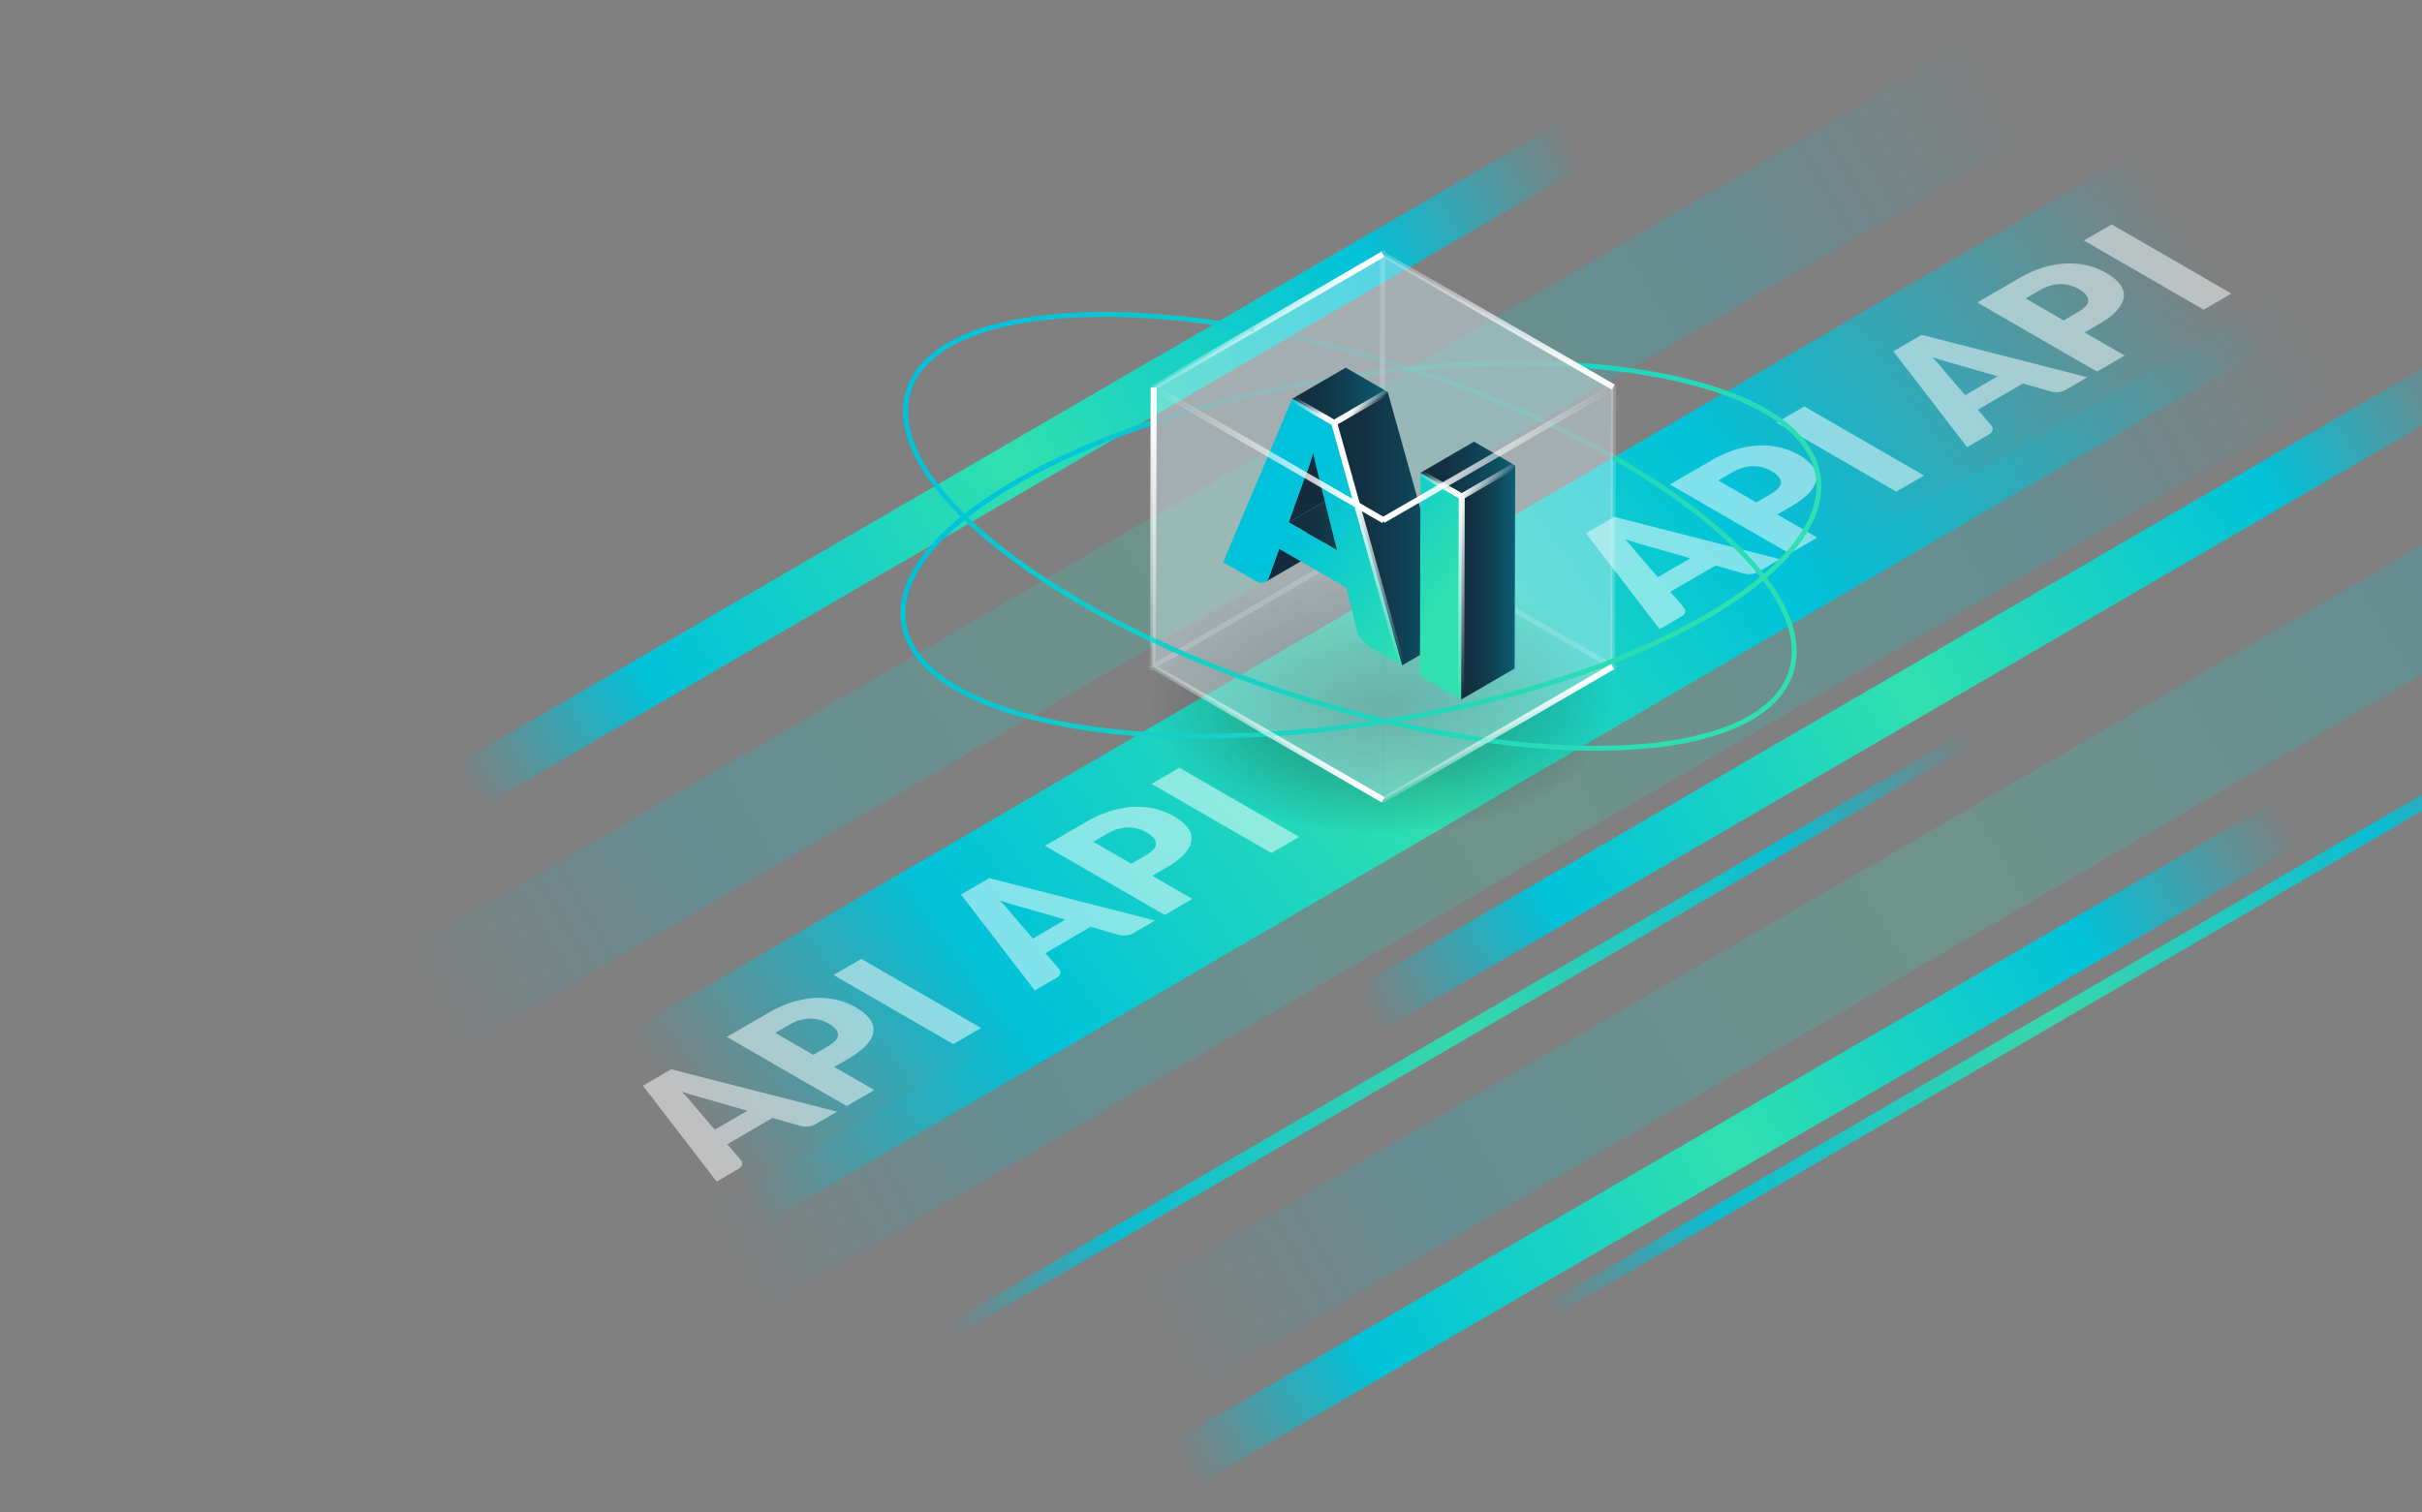 <svg xmlns="http://www.w3.org/2000/svg" width="940" height="587" viewBox="0 0 940 587" fill="none"><rect x="0" y="0" width="940" height="587" fill="#808080" stroke="none"/><path d="M648.064 45.032L628.981 34L447.233 139.688L447.165 139.667L149 313.031L168.082 324.063L349.831 218.375L349.899 218.401L648.058 45.032H648.064Z" fill="url(#paint0_linear_9119_6962)"></path><g opacity="0.2"><path d="M835.691 25.027L158.76 418.688L115.447 393.661L792.374 0L835.686 25.027H835.691Z" fill="url(#paint1_linear_9119_6962)"></path></g><g opacity="0.2"><path d="M958.721 122.808L275.689 520.014L231.983 494.763L915.016 97.557L958.721 122.808Z" fill="url(#paint2_linear_9119_6962)"></path></g><path d="M931.716 104.426L231.753 512.795L141.206 460.527L841.174 52.158L931.716 104.426Z" fill="url(#paint3_linear_9119_6962)"></path><g opacity="0.5"><path d="M746.747 184.6L735.97 190.862L689.484 164.029L700.261 157.767L746.747 184.6Z" fill="white"></path><path d="M689.761 199.71L705.299 208.679L694.584 214.904L648.099 188.071L664.385 178.611C667.637 176.72 670.831 175.323 673.942 174.417C677.063 173.506 680.032 173.003 682.917 172.909C685.787 172.82 688.51 173.103 691.076 173.747C693.631 174.401 696.004 175.343 698.156 176.584C700.465 177.914 702.225 179.359 703.413 180.909C704.618 182.454 705.147 184.066 704.99 185.752C704.859 187.438 704.016 189.181 702.455 190.977C700.889 192.789 698.522 194.621 695.333 196.475L689.761 199.71ZM681.629 195.019L687.201 191.784C689.997 190.155 691.322 188.605 691.212 187.119C691.102 185.632 689.835 184.197 687.442 182.815C686.373 182.197 685.237 181.731 684.054 181.417C682.86 181.092 681.639 180.946 680.367 180.946C679.094 180.961 677.79 181.16 676.481 181.532C675.151 181.909 673.805 182.48 672.449 183.27L666.877 186.506L681.624 195.019" fill="white"></path><path d="M676.665 222.617L665.835 219.517L648.271 229.721L653.655 235.983C654.037 236.454 654.168 236.999 654.021 237.632C653.896 238.266 653.393 238.837 652.508 239.355L644.14 244.219L615.521 207.004L626.487 200.632L690.851 217.077L682.545 221.904C681.619 222.444 680.618 222.758 679.592 222.852C678.55 222.957 677.571 222.873 676.67 222.617H676.665ZM643.417 224.056L656.027 216.726L639.05 211.841C637.966 211.538 636.693 211.171 635.232 210.752C633.771 210.334 632.216 209.862 630.577 209.339C631.546 210.281 632.394 211.177 633.148 212.025C633.892 212.878 634.515 213.622 635.002 214.271L643.417 224.056Z" fill="white"></path></g><g opacity="0.5"><path d="M866.038 113.95L855.261 120.206L808.78 93.379L819.557 87.117L866.038 113.95Z" fill="white"></path><path d="M809.057 129.06L824.594 138.029L813.88 144.254L767.395 117.421L783.681 107.96C786.932 106.07 790.127 104.672 793.237 103.766C796.358 102.855 799.328 102.353 802.213 102.258C805.083 102.169 807.806 102.452 810.372 103.096C812.927 103.751 815.299 104.693 817.452 105.934C819.761 107.264 821.521 108.709 822.709 110.259C823.914 111.803 824.443 113.416 824.285 115.102C824.155 116.787 823.311 118.531 821.751 120.327C820.185 122.138 817.818 123.971 814.629 125.824L809.057 129.06ZM800.925 124.363L806.497 121.128C809.293 119.5 810.618 117.95 810.508 116.463C810.398 114.976 809.131 113.541 806.738 112.159C805.669 111.541 804.533 111.075 803.349 110.761C802.155 110.437 800.935 110.29 799.663 110.29C798.39 110.306 797.086 110.505 795.777 110.876C794.447 111.253 793.101 111.824 791.745 112.615L786.173 115.85L800.92 124.363" fill="white"></path><path d="M795.961 151.966L785.131 148.867L767.567 159.071L772.951 165.333C773.333 165.804 773.464 166.348 773.317 166.982C773.192 167.616 772.689 168.186 771.804 168.705L763.436 173.569L734.817 136.353L745.783 129.981L810.147 146.427L801.841 151.254C800.914 151.793 799.914 152.107 798.888 152.202C797.846 152.306 796.867 152.223 795.966 151.966H795.961ZM762.708 153.406L775.318 146.076L758.34 141.191C757.256 140.887 755.984 140.521 754.523 140.102C753.062 139.683 751.507 139.212 749.868 138.688C750.836 139.631 751.685 140.526 752.439 141.374C753.182 142.228 753.806 142.971 754.293 143.62L762.708 153.406Z" fill="white"></path></g><path opacity="0.5" d="M536.364 322.807C586.337 322.807 626.848 299.867 626.848 271.57C626.848 243.273 586.337 220.334 536.364 220.334C486.391 220.334 445.88 243.273 445.88 271.57C445.88 299.867 486.391 322.807 536.364 322.807Z" fill="url(#paint4_radial_9119_6962)"></path><path opacity="0.25" d="M486.637 127.709C505.08 131.039 524.513 135.851 544.329 142.175C575.031 151.971 602.88 164.191 626.105 177.438" stroke="url(#paint5_linear_9119_6962)" stroke-width="1.91" stroke-miterlimit="10"></path><path opacity="0.25" d="M447.566 163.924C468.665 156.877 492.266 151.039 517.408 146.961C551.064 141.5 583.101 139.903 610.903 141.646" stroke="url(#paint6_linear_9119_6962)" stroke-width="1.91" stroke-miterlimit="10"></path><g opacity="0.2"><path d="M447.436 258.816L536.364 207.14L625.88 258.811L536.946 310.482L447.436 258.816Z" stroke="white" stroke-width="1.91" stroke-miterlimit="10"></path><path d="M447.436 258.816L447.745 150.39L536.673 98.719L536.364 207.14L447.436 258.816Z" stroke="white" stroke-width="1.91" stroke-miterlimit="10"></path><path d="M536.364 207.14L536.673 98.719L626.183 150.39L625.88 258.811L536.364 207.14Z" stroke="white" stroke-width="1.91" stroke-miterlimit="10"></path></g><g opacity="0.4"><path d="M626.046 150.39L537.118 202.061L447.607 150.39L536.536 98.719L626.046 150.39Z" fill="#DAF0F6"></path><path d="M626.046 150.39L625.743 258.811L536.809 310.482L537.118 202.061L626.046 150.39Z" fill="#DAF0F6"></path><path d="M537.118 202.061L536.809 310.482L447.299 258.816L447.608 150.39L537.118 202.061Z" fill="#DAF0F6"></path></g><path d="M496.435 213.056L492.351 224.465C492.262 224.695 492.131 224.884 491.995 225.072C491.78 225.376 491.523 225.648 491.193 225.842L511.957 213.779C512.292 213.585 512.543 213.313 512.758 213.009C512.784 212.972 512.831 212.957 512.852 212.92C512.915 212.821 512.973 212.721 513.02 212.611C513.051 212.543 513.083 212.47 513.109 212.402L517.193 200.993L496.43 213.056H496.435Z" fill="#132C3D"></path><path d="M500.158 202.758L520.922 190.695L539.653 201.511L518.89 213.575L500.158 202.758Z" fill="url(#paint7_linear_9119_6962)"></path><path d="M530.378 163.647L509.615 175.71C509.411 176.474 509.201 177.192 508.987 177.898C508.672 178.961 508.353 179.982 508.034 180.925C507.803 181.611 507.578 182.234 507.353 182.825C507.065 183.595 506.782 184.307 506.515 184.92L500.152 202.763L520.916 190.7L527.278 172.856C527.545 172.244 527.828 171.532 528.116 170.762C528.142 170.689 528.168 170.637 528.2 170.558C528.394 170.029 528.598 169.464 528.802 168.862C529.122 167.914 529.441 166.893 529.755 165.83C529.792 165.699 529.834 165.589 529.876 165.453C530.048 164.872 530.216 164.27 530.384 163.647H530.378Z" fill="#132C3D"></path><path d="M501.52 154.778L522.283 142.715L538.569 152.118L517.806 164.181L501.52 154.778Z" fill="url(#paint8_linear_9119_6962)"></path><path d="M517.806 164.181L538.569 152.118L564.888 246.245L544.125 258.313L517.806 164.181Z" fill="url(#paint9_linear_9119_6962)"></path><path d="M517.805 164.181L544.119 258.308L531.782 251.188C530.41 250.397 529.263 249.345 528.378 248.099C527.477 246.842 526.859 245.533 526.524 244.193L522.518 228.114L496.429 213.056L492.345 224.465C492.02 225.297 491.418 225.857 490.512 226.135C489.59 226.423 488.475 226.193 487.16 225.433L474.729 218.255L501.509 154.778L517.8 164.181H517.805ZM500.158 202.758L518.889 213.569L512.631 188.333C512.239 186.742 511.757 184.841 511.218 182.668C510.678 180.495 510.139 178.171 509.615 175.705C509.102 177.616 508.568 179.343 508.039 180.919C507.505 182.495 506.997 183.825 506.52 184.914L500.158 202.758Z" fill="url(#paint10_linear_9119_6962)"></path><path d="M567.312 192.757L567.087 271.57L551.084 262.329L551.304 183.522L567.312 192.757Z" fill="url(#paint11_linear_9119_6962)"></path><path d="M567.313 192.757L588.076 180.694L587.851 259.507L567.088 271.57L567.313 192.757Z" fill="url(#paint12_linear_9119_6962)"></path><path d="M551.305 183.522L572.068 171.453L588.076 180.694L567.313 192.757L551.305 183.522Z" fill="url(#paint13_linear_9119_6962)"></path><path d="M517.806 164.181L544.125 258.314" stroke="url(#paint14_linear_9119_6962)" stroke-width="2.32" stroke-miterlimit="10"></path><path d="M501.52 154.778L517.806 164.181" stroke="url(#paint15_linear_9119_6962)" stroke-width="2.32" stroke-miterlimit="10"></path><path d="M517.806 164.181L538.569 152.118" stroke="url(#paint16_linear_9119_6962)" stroke-width="2.32" stroke-miterlimit="10"></path><path d="M551.305 183.522L567.313 192.757" stroke="url(#paint17_linear_9119_6962)" stroke-width="2.32" stroke-miterlimit="10"></path><path d="M588.076 180.694L567.312 192.757" stroke="url(#paint18_linear_9119_6962)" stroke-width="2.32" stroke-miterlimit="10"></path><path d="M567.088 271.57L567.313 192.757" stroke="url(#paint19_linear_9119_6962)" stroke-width="2.32" stroke-miterlimit="10"></path><g opacity="0.5"><path d="M504.196 324.859L493.419 331.121L446.938 304.288L457.716 298.026L504.196 324.859Z" fill="white"></path><path d="M447.216 339.975L462.753 348.943L452.038 355.169L405.553 328.336L421.839 318.875C425.091 316.985 428.285 315.587 431.396 314.681C434.517 313.77 437.486 313.267 440.371 313.173C443.241 313.084 445.964 313.367 448.53 314.011C451.085 314.665 453.458 315.608 455.61 316.849C457.919 318.178 459.679 319.623 460.868 321.173C462.072 322.718 462.601 324.33 462.444 326.016C462.313 327.702 461.47 329.446 459.909 331.241C458.343 333.053 455.976 334.886 452.787 336.739L447.216 339.975ZM439.083 335.278L444.655 332.043C447.451 330.414 448.776 328.865 448.666 327.378C448.556 325.891 447.289 324.456 444.896 323.074C443.827 322.456 442.691 321.99 441.508 321.676C440.314 321.351 439.094 321.205 437.821 321.205C436.548 321.22 435.245 321.419 433.935 321.791C432.605 322.168 431.259 322.739 429.903 323.529L424.331 326.765L439.078 335.278" fill="white"></path><path d="M434.119 362.876L423.289 359.776L405.726 369.98L411.109 376.242C411.491 376.714 411.622 377.258 411.475 377.892C411.35 378.525 410.847 379.096 409.962 379.614L401.594 384.478L372.976 347.263L383.941 340.891L448.305 357.336L440 362.164C439.073 362.703 438.072 363.017 437.046 363.111C436.004 363.216 435.025 363.132 434.124 362.876H434.119ZM400.866 364.321L413.476 356.991L396.499 352.106C395.415 351.802 394.142 351.436 392.681 351.017C391.22 350.598 389.665 350.127 388.026 349.603C388.995 350.546 389.843 351.441 390.597 352.289C391.341 353.142 391.964 353.886 392.451 354.535L400.866 364.321Z" fill="white"></path></g><path style="mix-blend-mode:hard-light" d="M626.11 177.438C641.616 186.281 655.059 195.585 665.914 204.925C688.887 224.7 700.277 244.669 695.098 260.9C683.797 296.298 597.979 300.529 503.415 270.356C408.852 240.182 341.352 187.024 352.652 151.631C357.899 135.191 379.228 125.468 410.041 122.803C431.663 120.929 457.951 122.526 486.637 127.709" stroke="url(#paint20_linear_9119_6962)" stroke-width="1.91" stroke-miterlimit="10"></path><path style="mix-blend-mode:hard-light" d="M610.903 141.646C630.179 142.856 647.423 145.667 661.751 149.914C686.918 157.369 703.105 169.244 705.597 184.584C711.551 221.26 636.945 263.879 538.967 279.775C440.984 295.67 356.731 278.827 350.777 242.151C347.185 220.02 372.928 195.721 415.445 176.438C425.3 171.966 436.061 167.767 447.566 163.924" stroke="url(#paint21_linear_9119_6962)" stroke-width="1.91" stroke-miterlimit="10"></path><path d="M447.744 150.39L537.118 202.061" stroke="url(#paint22_linear_9119_6962)" stroke-width="2.32" stroke-miterlimit="10"></path><path d="M626.115 150.275L536.741 201.946" stroke="url(#paint23_linear_9119_6962)" stroke-width="2.32" stroke-miterlimit="10"></path><path d="M536.825 308.786V201.511" stroke="url(#paint24_linear_9119_6962)" stroke-width="2.32" stroke-miterlimit="10"></path><path d="M536.673 98.719L626.115 150.275" stroke="url(#paint25_linear_9119_6962)" stroke-width="2.32" stroke-miterlimit="10"></path><path d="M447.744 150.39L536.673 98.719" stroke="url(#paint26_linear_9119_6962)" stroke-width="2.32" stroke-miterlimit="10"></path><path d="M447.745 150.39L447.436 258.816" stroke="url(#paint27_linear_9119_6962)" stroke-width="2.32" stroke-miterlimit="10"></path><path d="M447.436 258.816L536.81 310.482" stroke="url(#paint28_linear_9119_6962)" stroke-width="2.32" stroke-miterlimit="10"></path><path d="M625.88 258.811L536.81 310.482" stroke="url(#paint29_linear_9119_6962)" stroke-width="2.32" stroke-miterlimit="10"></path><g opacity="0.5"><path d="M380.758 399.054L369.981 405.311L323.495 378.483L334.272 372.221L380.758 399.054Z" fill="white"></path><path d="M323.772 414.164L339.309 423.133L328.595 429.358L282.109 402.526L298.395 393.065C301.647 391.175 304.842 389.777 307.952 388.871C311.073 387.96 314.043 387.457 316.928 387.363C319.798 387.274 322.521 387.557 325.087 388.201C327.642 388.855 330.014 389.798 332.167 391.038C334.476 392.368 336.235 393.813 337.424 395.363C338.629 396.908 339.157 398.52 339 400.206C338.869 401.892 338.026 403.635 336.466 405.431C334.9 407.243 332.533 409.075 329.344 410.929L323.772 414.164ZM315.64 409.468L321.211 406.232C324.008 404.604 325.333 403.054 325.223 401.567C325.113 400.08 323.846 398.646 321.452 397.264C320.384 396.646 319.248 396.18 318.064 395.866C316.87 395.541 315.65 395.394 314.378 395.394C313.105 395.41 311.801 395.609 310.492 395.981C309.162 396.358 307.816 396.929 306.46 397.719L300.888 400.955L315.634 409.468" fill="white"></path><path d="M310.675 437.071L299.846 433.971L282.282 444.175L287.666 450.437C288.048 450.909 288.179 451.453 288.032 452.087C287.906 452.72 287.404 453.291 286.519 453.809L278.151 458.673L249.532 421.458L260.498 415.086L324.861 431.531L316.556 436.359C315.629 436.898 314.629 437.212 313.603 437.306C312.561 437.411 311.581 437.327 310.681 437.071H310.675ZM277.423 438.51L290.032 431.18L273.055 426.296C271.971 425.992 270.699 425.625 269.238 425.207C267.777 424.788 266.221 424.316 264.582 423.793C265.551 424.735 266.399 425.631 267.154 426.479C267.897 427.332 268.52 428.076 269.007 428.725L277.423 438.51Z" fill="white"></path></g><g opacity="0.2"><path d="M1121 156.573L444.068 550.235L400.756 525.208L1077.69 131.547L1121 156.573Z" fill="url(#paint30_linear_9119_6962)"></path></g><path d="M997.142 131.94L978.06 120.934L796.311 226.622L796.243 226.575L498.084 399.965L517.166 410.997L698.915 305.283L698.983 305.33L997.142 131.94Z" fill="url(#paint31_linear_9119_6962)"></path><path d="M926.233 307.964L907.151 296.932L725.402 402.62L725.334 402.599L427.175 575.968L446.257 587L628.006 481.312L628.074 481.338L926.233 307.969V307.964Z" fill="url(#paint32_linear_9119_6962)"></path><g opacity="0.9"><path d="M591.867 514.103L1000.13 276.691" stroke="url(#paint33_linear_9119_6962)" stroke-width="5.49" stroke-miterlimit="10"></path></g><g opacity="0.9"><path d="M360.758 521.14L769.018 283.728" stroke="url(#paint34_linear_9119_6962)" stroke-width="5.49" stroke-miterlimit="10"></path></g><defs><linearGradient id="paint0_linear_9119_6962" x1="173.932" y1="311.602" x2="613.439" y2="52.082" gradientUnits="userSpaceOnUse"><stop offset="0.02" stop-color="#00C2DA" stop-opacity="0"></stop><stop offset="0.18" stop-color="#00C2DA"></stop><stop offset="0.5" stop-color="#30E0AF"></stop><stop offset="0.81" stop-color="#00C2DA"></stop><stop offset="0.99" stop-color="#00C2DA" stop-opacity="0"></stop></linearGradient><linearGradient id="paint1_linear_9119_6962" x1="155.099" y1="398.515" x2="782.202" y2="28.198" gradientUnits="userSpaceOnUse"><stop offset="0.02" stop-color="#00C2DA" stop-opacity="0"></stop><stop offset="0.18" stop-color="#00C2DA"></stop><stop offset="0.5" stop-color="#30E0AF"></stop><stop offset="0.81" stop-color="#00C2DA"></stop><stop offset="0.99" stop-color="#00C2DA" stop-opacity="0"></stop></linearGradient><linearGradient id="paint2_linear_9119_6962" x1="271.997" y1="499.658" x2="904.75" y2="126.006" gradientUnits="userSpaceOnUse"><stop offset="0.02" stop-color="#00C2DA" stop-opacity="0"></stop><stop offset="0.18" stop-color="#00C2DA"></stop><stop offset="0.5" stop-color="#30E0AF"></stop><stop offset="0.81" stop-color="#00C2DA"></stop><stop offset="0.99" stop-color="#00C2DA" stop-opacity="0"></stop></linearGradient><linearGradient id="paint3_linear_9119_6962" x1="187.566" y1="526.727" x2="885.271" y2="38.101" gradientUnits="userSpaceOnUse"><stop offset="0.14" stop-color="#00C2DA" stop-opacity="0"></stop><stop offset="0.29" stop-color="#00C2DA"></stop><stop offset="0.5" stop-color="#30E0AF"></stop><stop offset="0.69" stop-color="#00C2DA"></stop><stop offset="0.93" stop-color="#00C2DA" stop-opacity="0"></stop></linearGradient><radialGradient id="paint4_radial_9119_6962" cx="0" cy="0" r="1" gradientUnits="userSpaceOnUse" gradientTransform="translate(536.364 273.392) scale(90.484 51.566)"><stop stop-color="#132C3D"></stop><stop offset="1" stop-color="#0B1924" stop-opacity="0"></stop></radialGradient><linearGradient id="paint5_linear_9119_6962" x1="497.587" y1="111.625" x2="615.036" y2="193.416" gradientUnits="userSpaceOnUse"><stop stop-color="#00C2DA"></stop><stop offset="1" stop-color="#30E0AF"></stop></linearGradient><linearGradient id="paint6_linear_9119_6962" x1="479.17" y1="117.85" x2="579.251" y2="187.549" gradientUnits="userSpaceOnUse"><stop stop-color="#00C2DA"></stop><stop offset="1" stop-color="#30E0AF"></stop></linearGradient><linearGradient id="paint7_linear_9119_6962" x1="500.158" y1="202.135" x2="539.653" y2="202.135" gradientUnits="userSpaceOnUse"><stop stop-color="#132C3D"></stop><stop offset="0.25" stop-color="#123142"></stop><stop offset="0.56" stop-color="#104052"></stop><stop offset="0.91" stop-color="#0C586C"></stop><stop offset="1" stop-color="#0C6074"></stop></linearGradient><linearGradient id="paint8_linear_9119_6962" x1="501.52" y1="153.448" x2="538.569" y2="153.448" gradientUnits="userSpaceOnUse"><stop stop-color="#132C3D"></stop><stop offset="0.25" stop-color="#123142"></stop><stop offset="0.56" stop-color="#104052"></stop><stop offset="0.91" stop-color="#0C586C"></stop><stop offset="1" stop-color="#0C6074"></stop></linearGradient><linearGradient id="paint9_linear_9119_6962" x1="517.806" y1="205.213" x2="564.888" y2="205.213" gradientUnits="userSpaceOnUse"><stop stop-color="#132C3D"></stop><stop offset="0.25" stop-color="#123142"></stop><stop offset="0.56" stop-color="#104052"></stop><stop offset="0.91" stop-color="#0C586C"></stop><stop offset="1" stop-color="#0C6074"></stop></linearGradient><linearGradient id="paint10_linear_9119_6962" x1="485.003" y1="183.375" x2="559.773" y2="235.446" gradientUnits="userSpaceOnUse"><stop offset="0.3" stop-color="#00C2DA"></stop><stop offset="1" stop-color="#30E0AF"></stop></linearGradient><linearGradient id="paint11_linear_9119_6962" x1="488.511" y1="178.333" x2="563.282" y2="230.41" gradientUnits="userSpaceOnUse"><stop offset="0.3" stop-color="#00C2DA"></stop><stop offset="1" stop-color="#30E0AF"></stop></linearGradient><linearGradient id="paint12_linear_9119_6962" x1="567.088" y1="226.13" x2="588.076" y2="226.13" gradientUnits="userSpaceOnUse"><stop stop-color="#132C3D"></stop><stop offset="0.25" stop-color="#123142"></stop><stop offset="0.56" stop-color="#104052"></stop><stop offset="0.91" stop-color="#0C586C"></stop><stop offset="1" stop-color="#0C6074"></stop></linearGradient><linearGradient id="paint13_linear_9119_6962" x1="551.305" y1="182.108" x2="588.076" y2="182.108" gradientUnits="userSpaceOnUse"><stop stop-color="#132C3D"></stop><stop offset="0.25" stop-color="#123142"></stop><stop offset="0.56" stop-color="#104052"></stop><stop offset="0.91" stop-color="#0C586C"></stop><stop offset="1" stop-color="#0C6074"></stop></linearGradient><linearGradient id="paint14_linear_9119_6962" x1="499.713" y1="189.49" x2="562.21" y2="233.015" gradientUnits="userSpaceOnUse"><stop offset="0.3" stop-color="white"></stop><stop offset="1" stop-color="white" stop-opacity="0"></stop></linearGradient><linearGradient id="paint15_linear_9119_6962" x1="501.928" y1="154.097" x2="517.39" y2="164.869" gradientUnits="userSpaceOnUse"><stop stop-color="white" stop-opacity="0"></stop><stop offset="0.77" stop-color="white"></stop></linearGradient><linearGradient id="paint16_linear_9119_6962" x1="523.571" y1="154.94" x2="532.802" y2="161.366" gradientUnits="userSpaceOnUse"><stop offset="0.3" stop-color="white"></stop><stop offset="1" stop-color="white" stop-opacity="0"></stop></linearGradient><linearGradient id="paint17_linear_9119_6962" x1="551.708" y1="182.851" x2="566.908" y2="193.43" gradientUnits="userSpaceOnUse"><stop stop-color="white" stop-opacity="0"></stop><stop offset="0.77" stop-color="white"></stop></linearGradient><linearGradient id="paint18_linear_9119_6962" x1="573.078" y1="183.516" x2="582.309" y2="189.942" gradientUnits="userSpaceOnUse"><stop stop-color="white"></stop><stop offset="1" stop-color="white" stop-opacity="0"></stop></linearGradient><linearGradient id="paint19_linear_9119_6962" x1="548.365" y1="219.067" x2="586.009" y2="245.306" gradientUnits="userSpaceOnUse"><stop stop-color="white"></stop><stop offset="1" stop-color="white" stop-opacity="0"></stop></linearGradient><linearGradient id="paint20_linear_9119_6962" x1="381.574" y1="107.201" x2="666.142" y2="305.384" gradientUnits="userSpaceOnUse"><stop stop-color="#00C2DA"></stop><stop offset="1" stop-color="#30E0AF"></stop></linearGradient><linearGradient id="paint21_linear_9119_6962" x1="415.02" y1="134.589" x2="641.327" y2="292.191" gradientUnits="userSpaceOnUse"><stop stop-color="#00C2DA"></stop><stop offset="1" stop-color="#30E0AF"></stop></linearGradient><linearGradient id="paint22_linear_9119_6962" x1="447.44" y1="176.223" x2="537.422" y2="176.223" gradientUnits="userSpaceOnUse"><stop stop-color="white" stop-opacity="0"></stop><stop offset="0.89" stop-color="white"></stop></linearGradient><linearGradient id="paint23_linear_9119_6962" x1="626.419" y1="176.108" x2="536.437" y2="176.108" gradientUnits="userSpaceOnUse"><stop stop-color="white" stop-opacity="0"></stop><stop offset="0.89" stop-color="white"></stop></linearGradient><linearGradient id="paint24_linear_9119_6962" x1="nan" y1="nan" x2="nan" y2="nan" gradientUnits="userSpaceOnUse"><stop stop-color="white" stop-opacity="0"></stop><stop offset="0.89" stop-color="white"></stop></linearGradient><linearGradient id="paint25_linear_9119_6962" x1="536.369" y1="124.494" x2="626.419" y2="124.494" gradientUnits="userSpaceOnUse"><stop stop-color="white" stop-opacity="0"></stop><stop offset="0.89" stop-color="white"></stop></linearGradient><linearGradient id="paint26_linear_9119_6962" x1="447.435" y1="124.552" x2="536.977" y2="124.552" gradientUnits="userSpaceOnUse"><stop stop-color="white" stop-opacity="0"></stop><stop offset="0.89" stop-color="white"></stop></linearGradient><linearGradient id="paint27_linear_9119_6962" x1="447.588" y1="258.816" x2="447.588" y2="150.385" gradientUnits="userSpaceOnUse"><stop stop-color="white" stop-opacity="0"></stop><stop offset="0.89" stop-color="white"></stop></linearGradient><linearGradient id="paint28_linear_9119_6962" x1="447.132" y1="284.649" x2="537.113" y2="284.649" gradientUnits="userSpaceOnUse"><stop stop-color="white" stop-opacity="0"></stop><stop offset="0.89" stop-color="white"></stop></linearGradient><linearGradient id="paint29_linear_9119_6962" x1="536.506" y1="284.649" x2="626.184" y2="284.649" gradientUnits="userSpaceOnUse"><stop stop-color="white" stop-opacity="0"></stop><stop offset="0.89" stop-color="white"></stop></linearGradient><linearGradient id="paint30_linear_9119_6962" x1="440.408" y1="530.062" x2="1067.51" y2="159.745" gradientUnits="userSpaceOnUse"><stop offset="0.02" stop-color="#00C2DA" stop-opacity="0"></stop><stop offset="0.18" stop-color="#00C2DA"></stop><stop offset="0.5" stop-color="#30E0AF"></stop><stop offset="0.81" stop-color="#00C2DA"></stop><stop offset="0.99" stop-color="#00C2DA" stop-opacity="0"></stop></linearGradient><linearGradient id="paint31_linear_9119_6962" x1="523.016" y1="398.536" x2="962.518" y2="138.99" gradientUnits="userSpaceOnUse"><stop offset="0.02" stop-color="#00C2DA" stop-opacity="0"></stop><stop offset="0.18" stop-color="#00C2DA"></stop><stop offset="0.5" stop-color="#30E0AF"></stop><stop offset="0.81" stop-color="#00C2DA"></stop><stop offset="0.99" stop-color="#00C2DA" stop-opacity="0"></stop></linearGradient><linearGradient id="paint32_linear_9119_6962" x1="452.101" y1="574.534" x2="891.609" y2="315.014" gradientUnits="userSpaceOnUse"><stop offset="0.02" stop-color="#00C2DA" stop-opacity="0"></stop><stop offset="0.18" stop-color="#00C2DA"></stop><stop offset="0.5" stop-color="#30E0AF"></stop><stop offset="0.81" stop-color="#00C2DA"></stop><stop offset="0.99" stop-color="#00C2DA" stop-opacity="0"></stop></linearGradient><linearGradient id="paint33_linear_9119_6962" x1="592.637" y1="515.423" x2="999.314" y2="275.296" gradientUnits="userSpaceOnUse"><stop offset="0.02" stop-color="#00C2DA" stop-opacity="0"></stop><stop offset="0.18" stop-color="#00C2DA"></stop><stop offset="0.5" stop-color="#30E0AF"></stop><stop offset="0.81" stop-color="#00C2DA"></stop><stop offset="0.99" stop-color="#00C2DA" stop-opacity="0"></stop></linearGradient><linearGradient id="paint34_linear_9119_6962" x1="361.533" y1="522.47" x2="768.199" y2="282.327" gradientUnits="userSpaceOnUse"><stop offset="0.02" stop-color="#00C2DA" stop-opacity="0"></stop><stop offset="0.18" stop-color="#00C2DA"></stop><stop offset="0.5" stop-color="#30E0AF"></stop><stop offset="0.81" stop-color="#00C2DA"></stop><stop offset="0.99" stop-color="#00C2DA" stop-opacity="0"></stop></linearGradient></defs></svg>